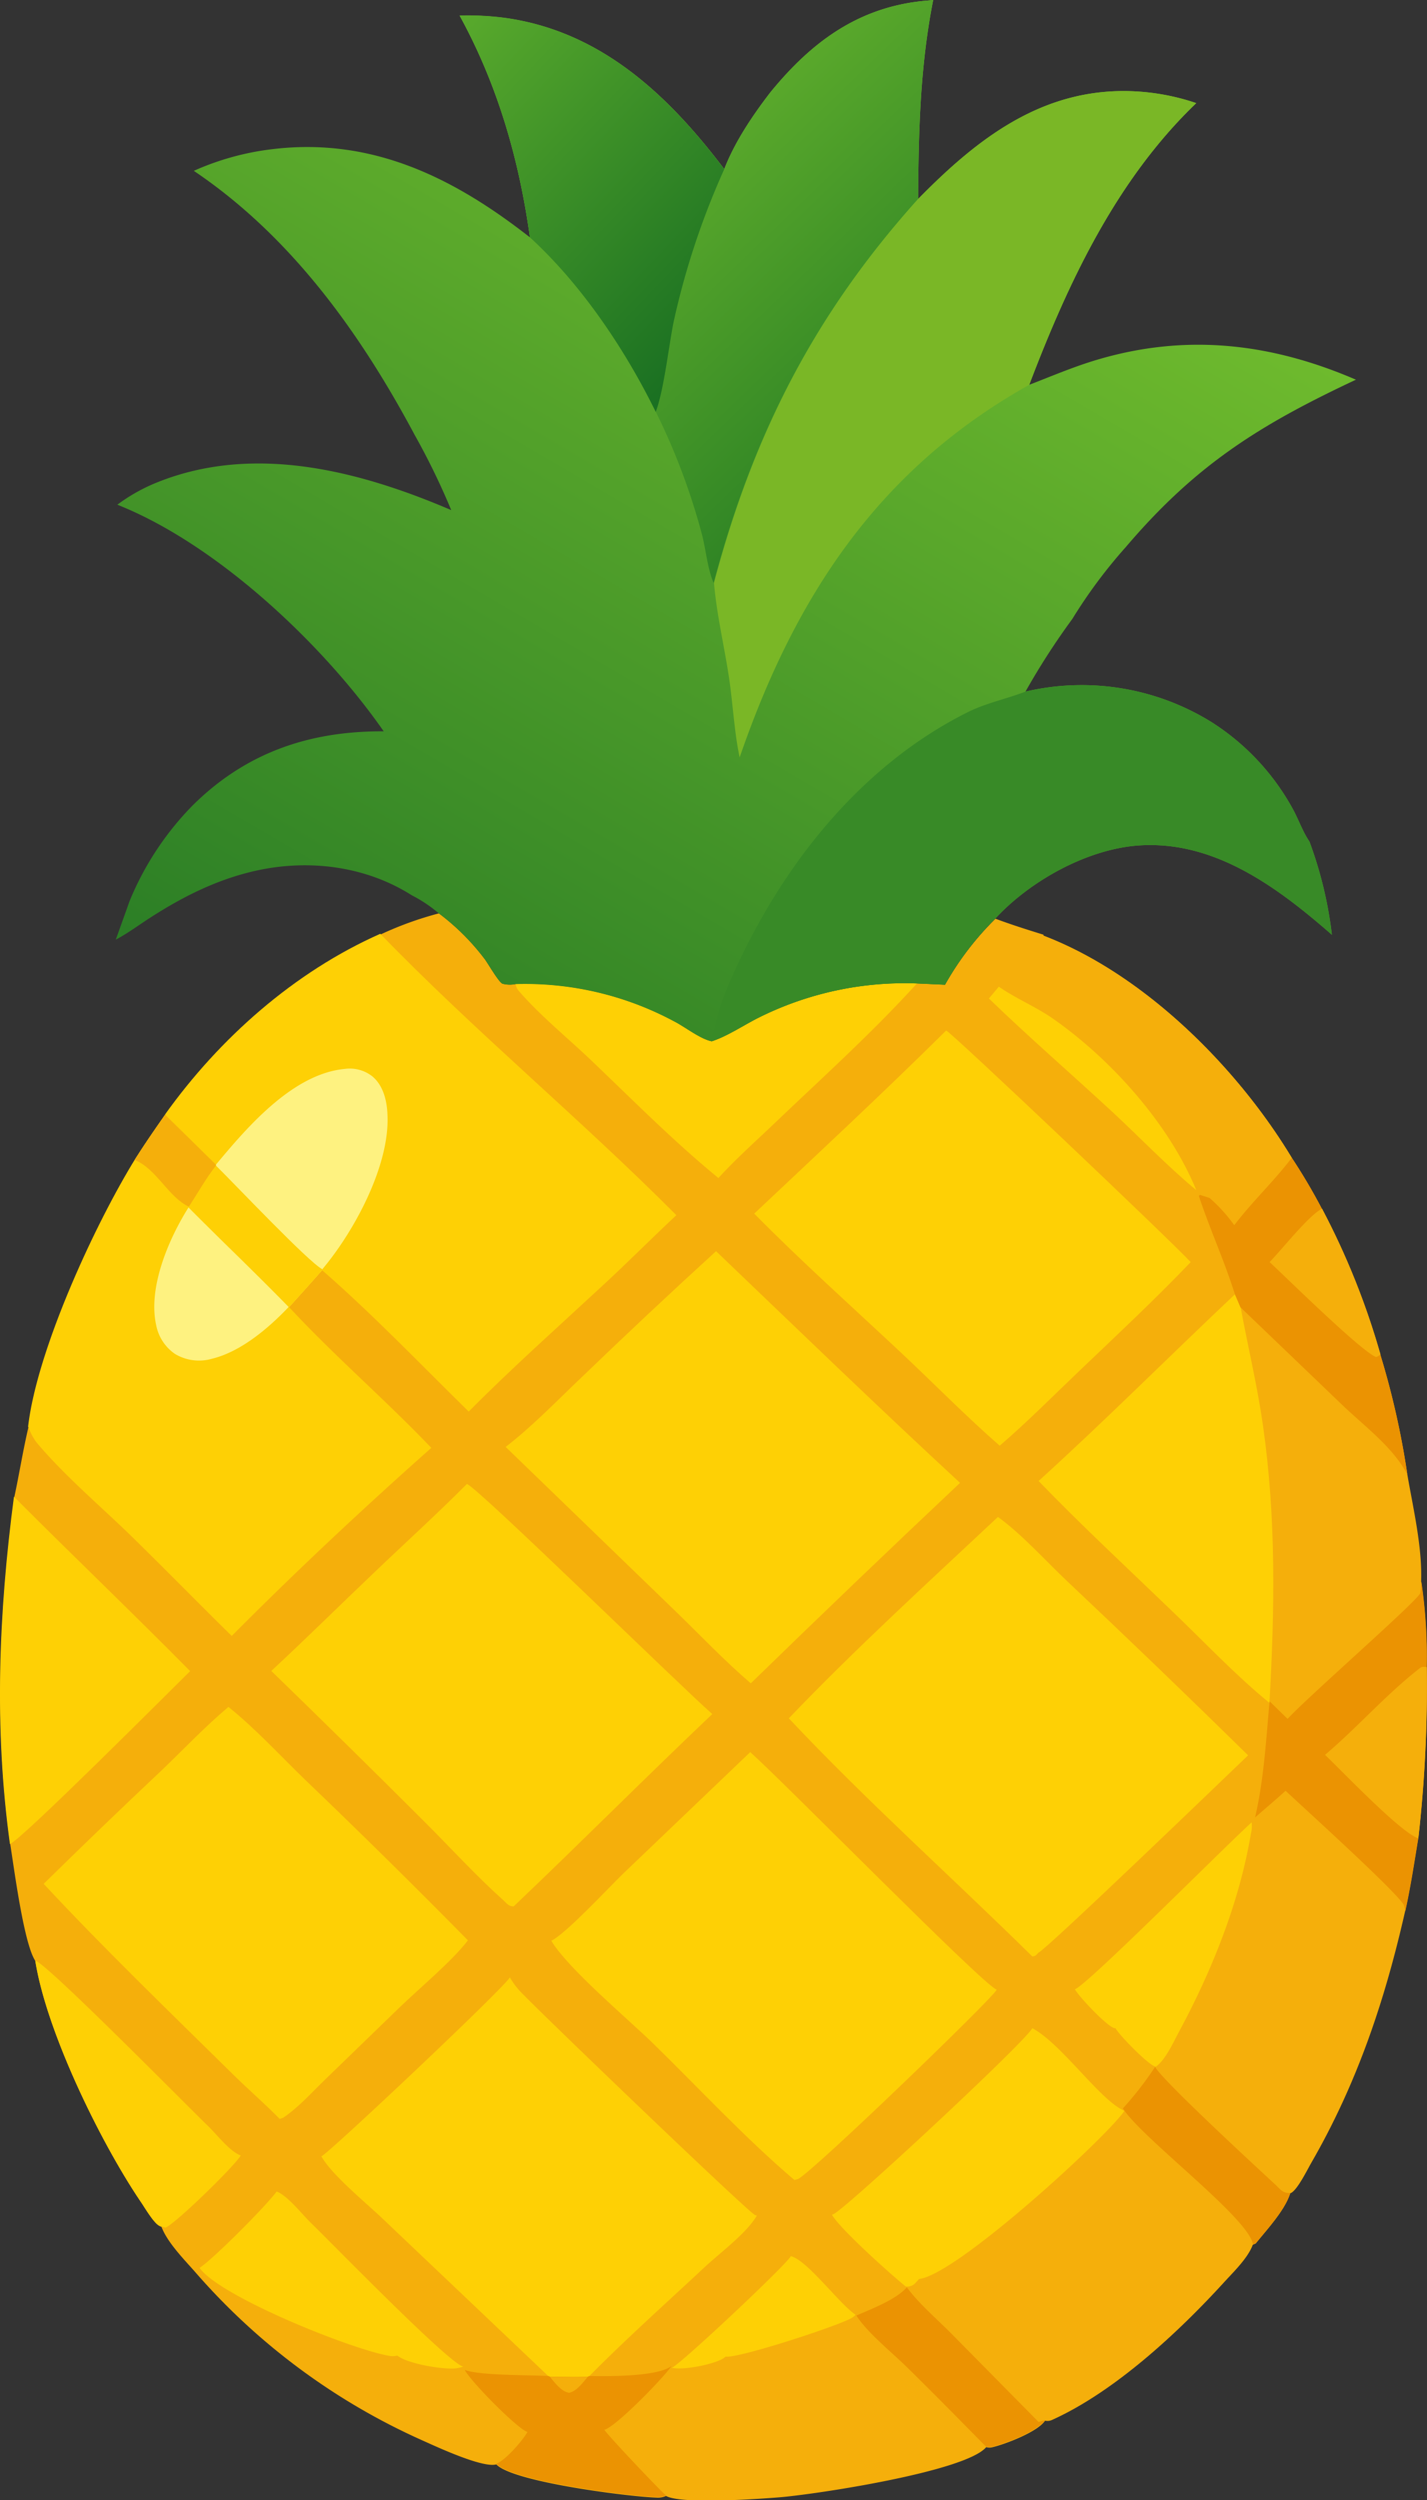 <svg id="b41d271f-7bed-44a4-b5eb-093934b72ae1" data-name="圖層 1" xmlns="http://www.w3.org/2000/svg" xmlns:xlink="http://www.w3.org/1999/xlink" width="284.36" height="498" viewBox="0 0 284.36 498">
  <rect x="0" y="0" width="284.36" height="498" fill="#333333" stroke="none"/>
  <defs>
    <linearGradient id="b4f6341e-7668-480b-9128-83e376cbfc16" data-name="未命名漸層 4" x1="91.47" y1="362.94" x2="201.74" y2="551.64" gradientTransform="matrix(1, 0, 0, -1, 0, 586)" gradientUnits="userSpaceOnUse">
      <stop offset="0" stop-color="#2c7f26"/>
      <stop offset="1" stop-color="#6eba2d"/>
    </linearGradient>
    <linearGradient id="b1ea32e1-156d-4b87-aacf-65ba52eb477a" data-name="未命名漸層 2" x1="186.62" y1="508.59" x2="143.93" y2="552.85" gradientTransform="matrix(1, 0, 0, -1, 0, 586)" gradientUnits="userSpaceOnUse">
      <stop offset="0" stop-color="#308525"/>
      <stop offset="1" stop-color="#59a82b"/>
    </linearGradient>
    <linearGradient id="b84bfcd8-551e-457d-a84c-cbeb8fc2b006" data-name="未命名漸層 3" x1="150.72" y1="520.27" x2="92.38" y2="575.85" gradientTransform="matrix(1, 0, 0, -1, 0, 586)" gradientUnits="userSpaceOnUse">
      <stop offset="0" stop-color="#1a7022"/>
      <stop offset="1" stop-color="#58a92c"/>
    </linearGradient>
  </defs>
  <title>鳳梨2</title>
  <g>
    <path d="M92.29,182.93a46.19,46.19,0,0,1,9.14,9.12c.66.89,2.73,4.51,3.52,4.88a5.65,5.65,0,0,0,2.62.07,62.81,62.81,0,0,1,31.53,7.4c2.16,1.1,5.28,3.58,7.54,4,3.2-1,6.65-3.4,9.72-4.89a65.2,65.2,0,0,1,31.18-6.64l5.6.26A59.25,59.25,0,0,1,203.19,184c3.16,1.18,6.35,2.19,9.56,3.18l.06.25c20,7.65,38.53,26.16,49.43,44.23a115.62,115.62,0,0,1,6,10.16,149.73,149.73,0,0,1,11.63,29,163.55,163.55,0,0,1,5.38,23.83c1.17,6.78,3,14.5,2.76,21.35a101.87,101.87,0,0,1,1.08,17.09,268.14,268.14,0,0,1-1.68,34.12c-.8,4.83-1.53,9.7-2.59,14.48-4,17.68-9.53,34.2-18.63,50-.88,1.52-2.65,5.18-4,6.07l-.27.12c-1.06,3.39-4.61,7.19-6.87,10l-.58.25c-1,2.67-3.76,5.32-5.68,7.42-9.12,10-21.77,21.77-34.19,27.41a2.26,2.26,0,0,1-1.53.21c-1.44,2.21-7.86,4.66-10.44,5.28a2.35,2.35,0,0,1-1.29,0c-4.17,4.9-34.26,9.45-41.39,10-4,.32-19.44,1.41-22.41-.29a3.82,3.82,0,0,1-1.88.34c-5.43-.18-28.65-3.09-31.94-6.62-2.79.77-12.06-3.59-15-4.9a130.36,130.36,0,0,1-45-33.41c-2.21-2.52-5.51-5.84-6.72-9a3.35,3.35,0,0,1-.47-.21c-1.15-.67-2.8-3.52-3.58-4.66-8-11.79-18.85-33.92-21.08-48.09-2.29-3.41-4.21-18.23-5-23.22-3.19-23.15-2.24-46.09.8-69.18,1-4.66,1.73-9.31,2.82-13.95,1.73-15.13,13.13-40,21.22-53.13,1.93-3.07,4-6.05,6.06-9,10.84-15.18,25.77-28.41,42.9-36A68.69,68.69,0,0,1,92.29,182.93Z" transform="translate(-4.82 -1)" fill="#f5af0b"/>
    <path d="M37.7,223c10.84-15.18,25.77-28.41,42.9-36,18.84,19.46,39.88,36.84,59,56.05-4.95,4.62-9.71,9.43-14.67,14-8.94,8.29-18.13,16.46-26.71,25.12C88.64,272.77,79.11,262.81,69,254q-3.27,3.71-6.59,7.36l-.11,0C55.8,254.62,49,248.18,42.38,241.52l.06-.21c1.78-2.75,3.33-5.6,5.38-8.17l0-.19Z" transform="translate(-4.82 -1)" fill="#fed005"/>
    <path d="M47.84,233c6.21-7.46,15.32-18.13,25.72-19.09a7.27,7.27,0,0,1,5.47,1.5c2.19,1.84,2.91,4.9,3,7.64.5,10-6.54,23.07-12.85,30.61,0,.07-.12.13-.18.2V254q-3.27,3.71-6.59,7.36l-.11,0C55.8,254.62,49,248.18,42.38,241.52l.06-.21c1.78-2.75,3.33-5.6,5.38-8.17Z" transform="translate(-4.82 -1)" fill="#fef280"/>
    <path d="M47.82,233.14c3.61,3.54,18.5,19.29,21.22,20.67V254q-3.27,3.71-6.59,7.36l-.11,0C55.8,254.62,49,248.18,42.38,241.52l.06-.21C44.22,238.56,45.77,235.71,47.82,233.14Z" transform="translate(-4.82 -1)" fill="#fed005"/>
    <path d="M31.64,232.05c1.93-3.07,4-6.05,6.06-9L47.84,233l0,.19c-2,2.57-3.6,5.42-5.38,8.17l-.06.21c6.6,6.66,13.42,13.1,19.95,19.83l.11,0c9,9.7,19.14,18.4,28.31,28C77.27,301.37,63.78,314,51,326.86,44,320,37.19,313,30.13,306.14c-6-5.75-12.58-11.38-17.93-17.7a10.93,10.93,0,0,1-1.68-3.09,1,1,0,0,0-.1-.17C12.15,270.05,23.55,245.23,31.64,232.05Z" transform="translate(-4.82 -1)" fill="#fed005"/>
    <path d="M42.38,241.52c6.6,6.66,13.42,13.1,19.95,19.83-4,4.21-9.5,8.89-15.25,10.29a9.32,9.32,0,0,1-7.37-.94,9,9,0,0,1-3.77-5.76C34.28,257.46,38.43,247.78,42.38,241.52Z" transform="translate(-4.82 -1)" fill="#fef280"/>
    <path d="M31.64,232.05c1.93-3.07,4-6.05,6.06-9L47.84,233l0,.19c-2,2.57-3.6,5.42-5.38,8.17C38.33,239.44,36,233.77,31.64,232.05Z" transform="translate(-4.82 -1)" fill="#f5af0b"/>
    <path d="M68.86,430.52c1.33-.47,36.29-33.42,37.56-35.65a15.85,15.85,0,0,0,2.79,3.53c4.48,4.63,45,43.54,46.1,43.83l.33.08c-2,3.5-7.37,7.44-10.47,10.34-7.65,7.14-15.54,14.18-22.89,21.62l-.33.13c-2.51.18-5,.06-7.56,0l-.33-.13L81,442.87C77.78,439.81,70.87,434.15,68.86,430.52Z" transform="translate(-4.82 -1)" fill="#fed005"/>
    <path d="M250.93,258.79l1.11,2.6c1.45,7.84,3.31,15.54,4.44,23.45,2.66,18.51,2.36,36.73,1.3,55.35-6.78-5.52-13-12.17-19.36-18.24-8.93-8.61-18-17-26.64-25.95C225.1,283.91,237.84,271.13,250.93,258.79Z" transform="translate(-4.82 -1)" fill="#fed005"/>
    <path d="M7.6,299.13c11.63,11.66,23.52,23,35.11,34.74-3.43,3.36-33.48,33.49-35.91,34.44C3.61,345.16,4.56,322.22,7.6,299.13Z" transform="translate(-4.82 -1)" fill="#fed005"/>
    <path d="M146.64,208.42c3.2-1,6.65-3.4,9.72-4.89a65.2,65.2,0,0,1,31.18-6.64c-8.79,9.7-18.79,18.71-28.28,27.76-3.79,3.62-7.77,7.15-11.28,11C139.05,228.34,130.8,220,122.41,212c-4.69-4.45-10.08-8.82-14.27-13.69a2.46,2.46,0,0,1-.57-1.31,62.81,62.81,0,0,1,31.53,7.4C141.26,205.5,144.38,208,146.64,208.42Z" transform="translate(-4.82 -1)" fill="#fed005"/>
    <path d="M288.05,316a101.87,101.87,0,0,1,1.08,17.09,268.14,268.14,0,0,1-1.68,34.12c-.8,4.83-1.53,9.7-2.59,14.48a5.8,5.8,0,0,0-.32-1.29c-1.78-2.89-19.44-18.85-23.54-22.7-2,1.82-4.05,3.55-6.08,5.31,1.77-7.62,2.18-15.36,2.89-23.13l3.59,3.5c3.79-4.18,25.4-23.06,26.42-25A10.57,10.57,0,0,0,288.05,316Z" transform="translate(-4.82 -1)" fill="#eb9302"/>
    <path d="M268.86,350.55c6.31-5.35,11.9-11.73,18.37-16.86.79-.63.83-.76,1.9-.63a268.14,268.14,0,0,1-1.68,34.12C283.88,366,272.29,353.81,268.86,350.55Z" transform="translate(-4.82 -1)" fill="#f5af0b"/>
    <path d="M212.81,187.38c20,7.65,38.53,26.16,49.43,44.23-3.55,4.68-7.89,8.73-11.43,13.44a30.9,30.9,0,0,0-4.92-5.43,6.92,6.92,0,0,0-2.68-1.55c-5.38-13.15-17-26.15-28.64-34.22-3.32-2.3-7.09-3.85-10.42-6.11l-.3-.2C206.66,194.05,209.7,190.59,212.81,187.38Z" transform="translate(-4.82 -1)" fill="#f5af0b"/>
    <path d="M262.24,231.61a115.62,115.62,0,0,1,6,10.16,149.73,149.73,0,0,1,11.63,29,163.55,163.55,0,0,1,5.38,23.83c-.21-.36-.44-.71-.66-1.07-2.95-4.84-8.21-8.76-12.31-12.69L252,261.39l-1.11-2.6c-2.09-6.67-5-13-7.17-19.56l.2-.23,1.93.62a30.9,30.9,0,0,1,4.92,5.43C254.35,240.34,258.69,236.29,262.24,231.61Z" transform="translate(-4.82 -1)" fill="#eb9302"/>
    <path d="M268.28,241.77a149.73,149.73,0,0,1,11.63,29,2.46,2.46,0,0,1-.86.54c-2.91-1.05-17.78-15.72-21.24-18.92C260.19,250,265.74,242.91,268.28,241.77Z" transform="translate(-4.82 -1)" fill="#f5af0b"/>
    <path d="M11.84,391.53c2.25.48,30.11,28.78,34.35,32.86,1.75,1.67,4.47,5.23,6.61,5.95-1.2,2.09-12.93,13.53-15,14.38l-.84-.23a3.35,3.35,0,0,1-.47-.21c-1.15-.67-2.8-3.52-3.58-4.66C24.89,427.83,14.07,405.7,11.84,391.53Z" transform="translate(-4.82 -1)" fill="#fed005"/>
    <path d="M122.28,474.27c3.56.08,13.69.15,16.36-2-1.64,2.44-11,12-13.31,12.69l-.1,0c.68,1.12,11.79,12.85,12.31,13.08a3.82,3.82,0,0,1-1.88.34c-5.43-.18-28.65-3.09-31.94-6.62,1.88-.74,5.19-4.57,6.21-6.33-2.08-.7-11.25-10-12.5-12.37,2.94,1.14,12.87,1,16.63,1.21l.33.13c2.51,0,5,.15,7.56,0Z" transform="translate(-4.82 -1)" fill="#eb9302"/>
    <path d="M114.39,474.43c2.51,0,5,.15,7.56,0-.94,1.11-2.25,2.92-3.73,3.18C116.71,477.42,115.3,475.53,114.39,474.43Z" transform="translate(-4.82 -1)" fill="#f5af0b"/>
    <path d="M175.47,462.23c3.05-1.34,7.87-3.15,10.06-5.62,2.46,3.34,6.09,6.39,9,9.35l17.24,17.46,1.27-.35c-1.44,2.21-7.86,4.66-10.44,5.28a2.35,2.35,0,0,1-1.29,0c-5.19-5.26-10.33-10.51-15.61-15.68C182.69,469.67,177.7,465.72,175.47,462.23Z" transform="translate(-4.82 -1)" fill="#eb9302"/>
    <path d="M235,412.7c1.4,2.66,20.23,20,24.1,23.58,1,1,1.42,1.59,2.85,1.54-1.06,3.39-4.61,7.19-6.87,10l-.58.25c-.82-5.29-22.08-21.09-25.92-27.1A67.65,67.65,0,0,0,235,412.7Z" transform="translate(-4.82 -1)" fill="#eb9302"/>
    <path d="M203.85,197.54l.3.2c3.33,2.26,7.1,3.81,10.42,6.11,11.6,8.07,23.26,21.07,28.64,34.22-5.82-4.82-11.2-10.47-16.76-15.62-8.15-7.54-16.59-14.84-24.57-22.56Z" transform="translate(-4.82 -1)" fill="#fed005"/>
    <path d="M203.68,303.16c4.77,3.43,9.62,8.87,13.95,12.94q18.12,17.08,35.9,34.54c-4.48,4.29-40.27,38.77-41.81,39.33-.48.51-.5.65-1.18.74-16.09-15.85-33.08-31-48.53-47.44C175.28,329.41,189.67,316.29,203.68,303.16Z" transform="translate(-4.82 -1)" fill="#fed005"/>
    <path d="M147.51,250.22c16.13,15.44,32.23,31,48.62,46.15q-21,19.78-41.7,39.93c-5.32-4.55-10.28-9.82-15.34-14.69l-33.51-32.4c5.36-4.13,10.29-9.27,15.21-13.94Q134,262.55,147.51,250.22Z" transform="translate(-4.82 -1)" fill="#fed005"/>
    <path d="M154.32,350c7.21,6.45,46.32,46.31,49.12,47.33-.92,1.83-36.23,35.88-39.57,37.7l-.75.2c-9.89-8.4-19.12-18.4-28.44-27.48-5-4.82-16.78-14.75-20-20.17,2.93-1.41,11.49-10.65,14.31-13.37Z" transform="translate(-4.82 -1)" fill="#fed005"/>
    <path d="M97.86,296.59c2.1.63,42.33,40.07,48.9,45.83-13.21,12.53-26.06,25.45-39.25,38l-.33.31c-1,0-1.33-.55-2-1.17-5.49-4.91-10.59-10.52-15.81-15.73q-15.15-15.12-30.49-30c6.83-6.33,13.46-12.9,20.21-19.32C85.34,308.52,91.76,302.72,97.86,296.59Z" transform="translate(-4.82 -1)" fill="#fed005"/>
    <path d="M193.36,206.27c.94.23,45.22,42.27,48.73,46.13-7.11,7.43-14.71,14.53-22.15,21.63-5.25,5-10.41,10.22-15.91,14.94-6.87-6-13.22-12.51-19.86-18.72-9.74-9.12-19.67-18-29.06-27.51C167.93,230.67,180.85,218.65,193.36,206.27Z" transform="translate(-4.82 -1)" fill="#fed005"/>
    <path d="M50.34,341c5.38,4.3,10.4,9.8,15.38,14.6q16.41,15.71,32.34,31.89c-3,4-9.7,9.58-13.56,13.31L69.71,415.12c-2.67,2.57-5.37,5.64-8.45,7.7l-.7.25c-2.93-3-6.15-5.77-9.15-8.72-12.76-12.57-25.67-25-37.89-38.11Q25.13,364.83,37,353.66C41.4,349.45,45.65,344.94,50.34,341Z" transform="translate(-4.82 -1)" fill="#fed005"/>
    <path d="M210.54,405c5.83,3.08,13.46,14.35,18.32,16.44a3.5,3.5,0,0,1-.46.67c-5.17,6.51-33.26,32.09-40.45,32.84a4.65,4.65,0,0,1-.53.58,2.25,2.25,0,0,1-2.1.92c-2.84-2.28-13.18-11.51-14.73-14.33a1,1,0,0,0,.24-.05C172.83,441.46,208.5,408.34,210.54,405Z" transform="translate(-4.82 -1)" fill="#fed005"/>
    <path d="M59.94,437.53c2.13.76,5,4.44,6.7,6.11,4.14,4,27.75,28.29,30.51,28.76a8.71,8.71,0,0,1-1.59.36C93,473,86,471.84,84,470.2a3.66,3.66,0,0,1-1.32.1c-7-1-33.95-11.74-38.09-17.56C47.46,450.84,57.88,440.36,59.94,437.53Z" transform="translate(-4.82 -1)" fill="#fed005"/>
    <path d="M254.23,364a6,6,0,0,1-.14,2.24c-2.3,13.71-7.77,27.28-14.33,39.47-1.12,2.08-2.67,5.57-4.6,6.94a.87.87,0,0,1-.22-.05c-1.44-.47-7-6.12-7.84-7.61l-.23,0c-1.59-.49-7-6.22-7.86-7.75C221.37,396.52,249.26,368.45,254.23,364Z" transform="translate(-4.82 -1)" fill="#fed005"/>
    <path d="M162.42,450.4c3.36.88,9.47,9.32,12.89,11.68a3.53,3.53,0,0,1-.62.54c-2.28,1.51-22.9,8.23-25.26,7.78a5.44,5.44,0,0,1-.62.45c-2.09,1.17-7.78,2.3-10.14,1.79C140.09,472.26,161.29,452.35,162.42,450.4Z" transform="translate(-4.82 -1)" fill="#fed005"/>
    <path d="M158.31,19.42c8.06-9.88,17.31-16.88,30.47-18.23l2-.19c-2.6,13.17-2.93,26.24-3,39.62C199,29.2,211.37,19.37,228.13,19.14a45.16,45.16,0,0,1,15.07,2.4c-15.94,15.28-25.52,35.73-33.28,56.11,4.42-1.71,8.8-3.58,13.35-4.94,17.86-5.35,34.8-3.39,51.75,3.92-19.19,9-31.88,16.93-45.8,33.27a100.53,100.53,0,0,0-10.71,14.38,142.86,142.86,0,0,0-9.34,14.48,49.08,49.08,0,0,1,37.17,6.14,47.54,47.54,0,0,1,16,17.06c1.18,2.09,2.08,4.74,3.41,6.66a79.84,79.84,0,0,1,4.48,18.58c-10.75-9.39-23.34-18.81-38.42-17.8-10.25.69-21.65,7-28.63,14.55a59.25,59.25,0,0,0-10.05,13.2l-5.6-.26a65.2,65.2,0,0,0-31.18,6.64c-3.07,1.49-6.52,3.86-9.72,4.89-2.26-.44-5.38-2.92-7.54-4a62.81,62.81,0,0,0-31.53-7.4,5.65,5.65,0,0,1-2.62-.07c-.79-.37-2.86-4-3.52-4.88a46.19,46.19,0,0,0-9.14-9.12,27.58,27.58,0,0,0-5.39-3.61c-9.23-5.86-20.61-7.26-31.18-4.88-7.51,1.69-14.17,5-20.64,9.13-2.38,1.51-4.7,3.27-7.18,4.58l2.77-7.73a59.29,59.29,0,0,1,12.54-19c10.64-10.56,23.33-14.85,38.08-14.77-12.05-17.32-33.22-37.26-53.08-45.14a35.29,35.29,0,0,1,8-4.47c19.31-7.74,40.3-2.26,58.54,5.55a142.82,142.82,0,0,0-7.3-15c-10.84-20.31-24.65-39.55-44-52.58a53.69,53.69,0,0,1,15.67-4.32C79,28.31,95.26,36.41,110.42,48.28c-2.17-15.55-6.42-30.34-14-44.15a56.17,56.17,0,0,1,8.89.44c19.17,2.62,32.61,15.32,43.83,30.14C151.23,29.26,154.79,24,158.31,19.42Z" transform="translate(-4.82 -1)" fill="url(#b4f6341e-7668-480b-9128-83e376cbfc16)"/>
    <path d="M158.31,19.42c8.06-9.88,17.31-16.88,30.47-18.23l2-.19c-2.6,13.17-2.93,26.24-3,39.62-20.59,22.89-32.85,46.76-40.75,76.5-1.26-2.88-1.55-6.85-2.42-10A130.39,130.39,0,0,0,135.49,83c-6.12-12.46-14.8-25.36-25.07-34.76-2.17-15.55-6.42-30.34-14-44.15a56.17,56.17,0,0,1,8.89.44c19.17,2.62,32.61,15.32,43.83,30.14C151.23,29.26,154.79,24,158.31,19.42Z" transform="translate(-4.82 -1)" fill="url(#b1ea32e1-156d-4b87-aacf-65ba52eb477a)"/>
    <path d="M96.42,4.13a56.17,56.17,0,0,1,8.89.44c19.17,2.62,32.61,15.32,43.83,30.14a154,154,0,0,0-10.09,30.42c-1,5-1.94,13.62-3.56,17.91-6.12-12.46-14.8-25.36-25.07-34.76C108.25,32.73,104,17.94,96.42,4.13Z" transform="translate(-4.82 -1)" fill="url(#b84bfcd8-551e-457d-a84c-cbeb8fc2b006)"/>
    <path d="M187.81,40.62C199,29.2,211.37,19.37,228.13,19.14a45.16,45.16,0,0,1,15.07,2.4c-15.94,15.28-25.52,35.73-33.28,56.11-30.09,16.82-46.7,42.28-57.71,74.22-1.09-5.18-1.33-10.59-2.11-15.84-.94-6.26-2.47-12.63-3-18.91C155,87.38,167.22,63.51,187.81,40.62Z" transform="translate(-4.82 -1)" fill="#7ab726"/>
    <path d="M209.17,138.76a49.08,49.08,0,0,1,37.17,6.14,47.54,47.54,0,0,1,16,17.06c1.18,2.09,2.08,4.74,3.41,6.66a79.84,79.84,0,0,1,4.48,18.58c-10.75-9.39-23.34-18.81-38.42-17.8-10.25.69-21.65,7-28.63,14.55a59.25,59.25,0,0,0-10.05,13.2l-5.6-.26a65.2,65.2,0,0,0-31.18,6.64c-3.07,1.49-6.52,3.86-9.72,4.89l-.16-.6a40.82,40.82,0,0,0,1.7-5.78,57.11,57.11,0,0,1,2.62-6.68c9.68-21.77,25.58-42.05,47.3-52.71C201.56,141,205.56,140.15,209.17,138.76Z" transform="translate(-4.82 -1)" fill="#388a27"/>
  </g>
</svg>
